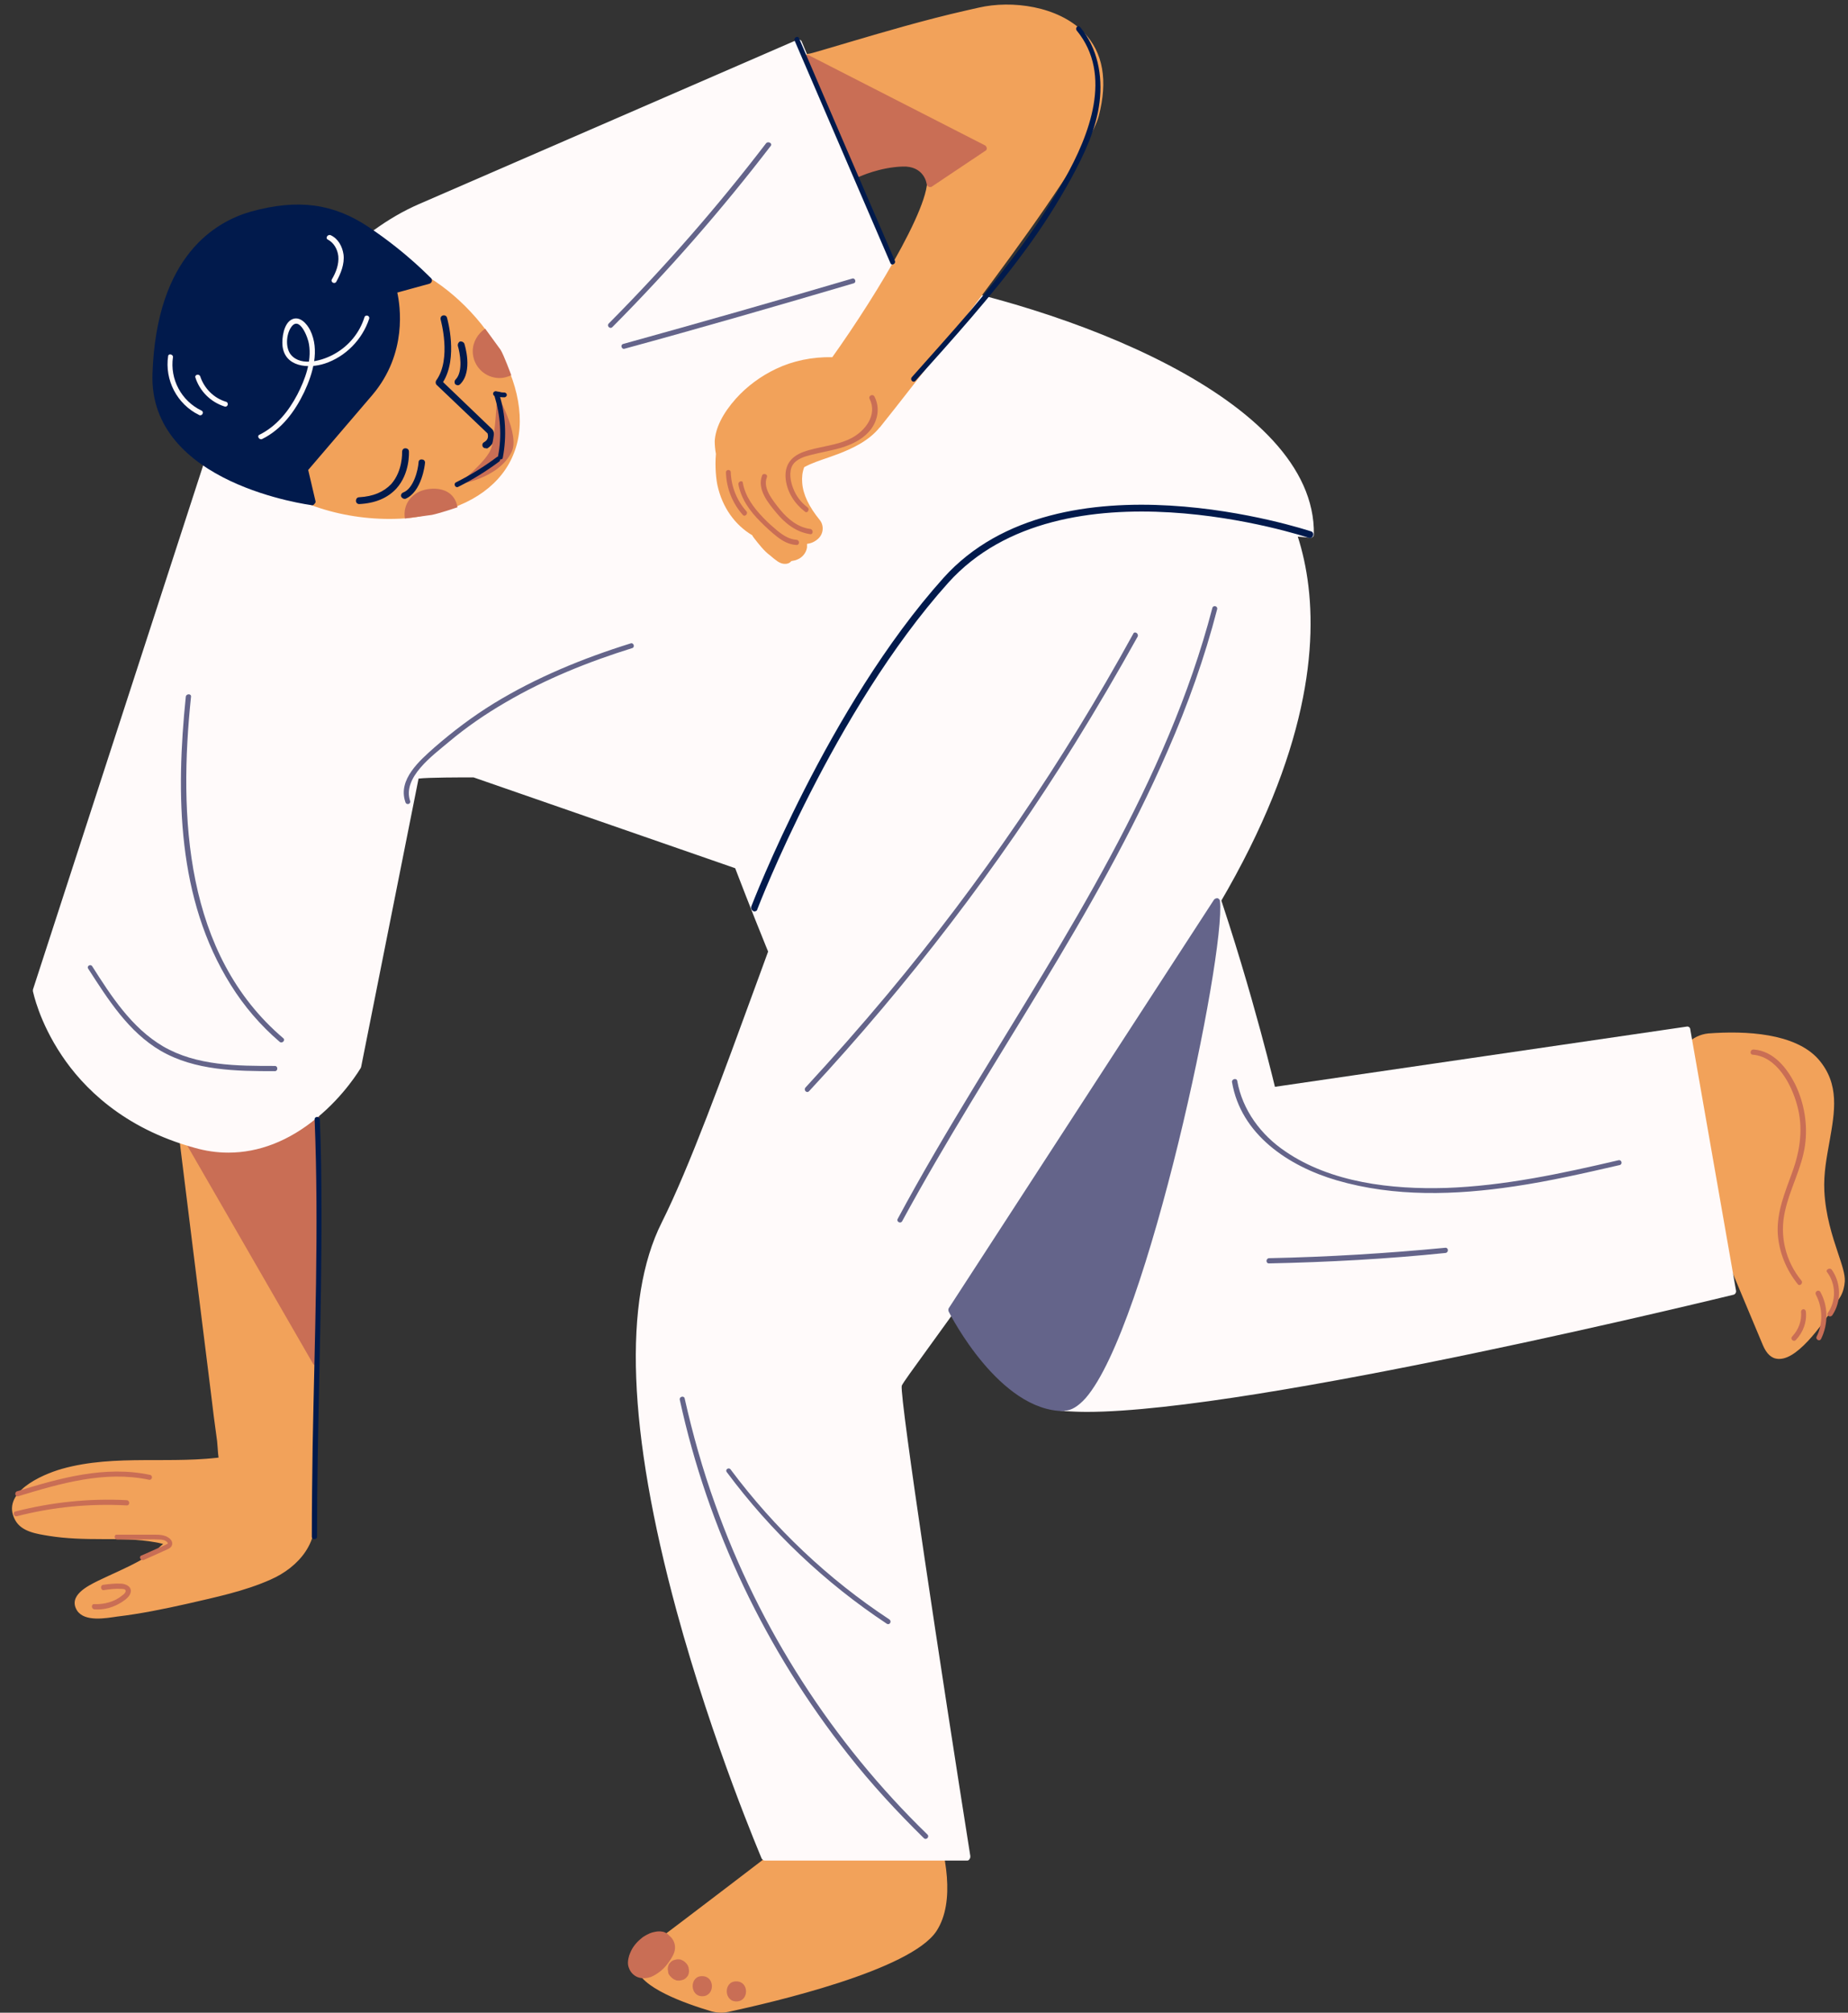 <?xml version="1.0" encoding="UTF-8" standalone="no"?><svg xmlns="http://www.w3.org/2000/svg" xmlns:xlink="http://www.w3.org/1999/xlink" fill="#000000" height="501.5" preserveAspectRatio="xMidYMid meet" version="1" viewBox="-3.0 -1.5 460.5 501.5" width="460.5" zoomAndPan="magnify"><rect x="-3.0" y="-1.5" width="460.5" height="501.5" fill="#333333" stroke="none"/><g><g fill="#f2a25a" id="change1_5"><path d="M219.4,447.4c4-1.4,8.3,0.8,9.6,4.7c2.6,7.7,5.4,19.8,0.7,27c-6.4,9.8-42.7,18-51.4,19.8 c-1.2,0.3-2.5,0.2-3.7-0.1c-6.1-1.8-24.4-7.9-16.2-14.1c8.7-6.5,33.1-25.2,38.3-29.2c0.7-0.5,1.4-0.9,2.2-1.2L219.4,447.4z" fill="inherit"/><path d="M176.8,500c-0.8,0-1.6-0.1-2.4-0.3c-6.7-2-18-6-18.8-11c-0.3-1.6,0.5-3.2,2.3-4.6 c9.1-6.8,35.4-26.9,38.3-29.2c0.7-0.6,1.5-1,2.4-1.3l20.5-7l0,0c2.1-0.7,4.4-0.6,6.5,0.4c2,1,3.5,2.7,4.2,4.8 c2.9,8.6,5.3,20.5,0.6,27.8c-6.4,9.9-41.3,17.9-51.9,20.2C178,499.9,177.4,500,176.8,500z M219.7,448.2l-20.5,7 c-0.7,0.2-1.3,0.6-1.9,1c-3,2.3-29.2,22.4-38.4,29.2c-1.3,1-1.9,1.9-1.7,2.9c0.6,3.5,9.5,7.3,17.7,9.7c1.1,0.3,2.2,0.4,3.3,0.1 c7.4-1.6,44.6-9.8,50.8-19.5c4.6-7.1,1.5-19.5-0.8-26.3c-0.6-1.7-1.8-3.1-3.4-3.9C223.2,447.7,221.4,447.6,219.7,448.2 L219.7,448.2z" fill="inherit"/></g><g fill="#f2a25a" id="change1_1"><path d="M416.1,264.6c-0.3-4,2.7-7.5,6.7-7.8c8.1-0.6,20.9-0.4,26.7,6.1c8,9,0.7,19.9,1.3,32.2 c0.5,10.6,5.2,18.5,5.1,22.5c-0.1,1.2-0.4,2.3-1,3.4c-3.2,5.3-13.8,21.8-17.8,12.3c-4.1-10.1-16.2-38.6-18.7-44.5 c-0.3-0.7-0.5-1.5-0.5-2.3L416.1,264.6z" fill="inherit"/><path d="M440.4,337.1c-0.1,0-0.2,0-0.3,0c-1.7-0.1-2.9-1.3-3.8-3.4c-4-9.6-15.3-36.5-18.7-44.5 c-0.3-0.8-0.5-1.7-0.6-2.5l-1.7-22c-0.2-2.2,0.5-4.2,1.9-5.9c1.4-1.6,3.4-2.6,5.5-2.8c9.3-0.7,21.6-0.1,27.4,6.4 c5.4,6.2,4.1,13.1,2.8,20.5c-0.7,3.9-1.5,8-1.3,12.3c0.3,6.1,2,11.3,3.4,15.5c1,3,1.8,5.3,1.7,7.1c-0.1,1.3-0.4,2.6-1.1,3.8 C452,327.4,445.4,337.1,440.4,337.1z M428.6,257.5c-2,0-4,0.1-5.8,0.2c-1.7,0.1-3.2,0.9-4.4,2.2c-1.1,1.3-1.7,3-1.5,4.7l0,0 l1.7,22c0.1,0.7,0.2,1.4,0.5,2c3.4,8,14.7,34.9,18.7,44.5c0.6,1.5,1.4,2.3,2.4,2.4c3.6,0.3,9.5-7.5,13.9-14.8 c0.5-0.9,0.9-1.9,0.9-3c0.1-1.5-0.7-3.7-1.6-6.5c-1.4-4.3-3.2-9.5-3.4-15.9c-0.2-4.4,0.6-8.6,1.3-12.6c1.4-7.3,2.5-13.5-2.4-19.1 C444.6,258.8,436.3,257.5,428.6,257.5z" fill="inherit"/></g><g><g id="change1_2"><path d="M72.6,374.9c1.1-32-0.6-145.1,6.4-148.2l-43.5-13.9l18.8,151c-14.1,2.3-35.5-1.4-47.7,5.8 c-2,1.2-4.2,3.1-3.9,5.5c0.3,2.5,3.2,2.9,5.6,3.4c10,2.1,20.5-0.2,30.4,2.4c0.6,0.2,1.3,0.4,1.7,0.9c0.7,1-0.2,2.3-1,3.1 c-5.6,5.4-13.5,7.4-20.2,11.4c-0.8,0.5-1.3,1.3-0.7,2.1c1.9,2.5,27-2.8,39.7-6.7c3.5-1.1,7-2.3,9.9-4.5c1.7-1.3,3.2-3,4.1-4.9 c0,0,1-3.1,1.1-4.3C73.1,376.9,72.9,375.9,72.6,374.9z" fill="#f2a25a"/></g><g id="change1_3"><path d="M75.1,374.9c0.7-20.8,0.5-41.7,0.7-62.5c0.2-22.9,0.2-45.9,2.1-68.8c0.3-4,0.6-7.3,1.4-11 c0.2-1.2,0.5-2.3,0.9-3.4c0.2-0.7-0.2,0.4,0-0.1c0.1-0.2,0.2-0.3,0.3-0.5c0.1-0.1-0.2,0.2-0.2,0.2c2.1-1,1.3-4-0.6-4.6 c-12.7-4-25.4-8.1-38.1-12.1c-1.8-0.6-3.6-1.1-5.4-1.7c-1.4-0.4-3.4,0.8-3.2,2.4c0.6,5,1.2,10,1.9,15c1.5,12,3,24,4.5,36 c1.8,14.5,3.6,29.1,5.4,43.6c1.6,12.6,3.1,25.1,4.7,37.7c0.5,4.2,1,8.3,1.6,12.5c0.2,1.9,0.2,4.1,0.7,5.9c0,0.1,0,0.2,0,0.3 c0.6-0.8,1.2-1.6,1.8-2.4c-13.6,2.1-27.7-0.7-41.2,3.1c-4.9,1.4-15.4,5.9-11.6,12.8c1.6,2.9,5.4,3.4,8.4,3.9 c4.4,0.7,8.8,0.8,13.2,0.8c4.4,0,9,0,13.4,0.8c0.2,0,2.8,0.6,2.8,0.7c-0.2-0.2-0.4-0.5-0.6-0.7c-0.2,0.2-0.4,0.5-0.7,0.7 c-0.3,0.3-0.7,0.6-1,0.9c-1.4,1.2-3.1,2.2-4.7,3.1c-3.3,1.8-6.9,3.3-10.2,4.9c-2.6,1.3-7.5,3.7-5.2,7.4c1.9,2.9,7.2,1.9,10,1.5 c5.9-0.7,11.7-1.9,17.5-3.2c6.9-1.6,14.2-3.1,20.7-6c7.1-3.1,12.7-9.7,10.6-17.8c-0.8-3.1-5.7-1.8-4.8,1.3 c1.8,6.7-4.5,10.9-10.1,12.8c-5.1,1.8-10.5,3.1-15.8,4.4c-5.3,1.2-10.7,2.4-16.1,3.2c-1.9,0.3-3.9,0.5-5.8,0.6 c-0.7,0-1.4,0-2.1,0c-0.6,0,0.1-0.1-0.3,0c-0.5,0.1-0.1-0.1,0,0.1c0.4,0.8-0.3,1.9,0.6,1.8c0.3,0,0.6-0.4,0.9-0.5 c0.8-0.4,1.6-0.8,2.4-1.2c1.6-0.8,3.2-1.5,4.9-2.3c3-1.4,6-2.8,8.8-4.7c2.4-1.7,6.1-4.2,5.5-7.6c-0.6-3.7-5.3-4-8.3-4.4 c-7.9-1.1-16,0-23.8-1.2c-1.4-0.2-2.9-0.5-4.3-0.9c-1.3-0.4-1.9-0.8-0.9-2.1c1.7-2.1,5-3.2,7.5-3.9c13.5-4,28-1.1,41.7-3.2 c1-0.1,2-1.4,1.8-2.4c-0.6-5-1.2-10-1.9-15c-1.5-12-3-24-4.5-36c-1.8-14.5-3.6-29.1-5.4-43.6c-1.6-12.6-3.1-25.1-4.7-37.7 c-0.5-4.2-1-8.3-1.6-12.5c-0.2-1.9-0.2-4.1-0.7-5.9c0-0.1,0-0.2,0-0.3c-1.1,0.8-2.1,1.6-3.2,2.4c12.7,4,25.4,8.1,38.1,12.1 c1.8,0.6,3.6,1.1,5.4,1.7c-0.2-1.5-0.4-3.1-0.6-4.6c-1.7,0.8-2.4,3.2-2.9,4.9c-0.8,3.1-1.1,6.2-1.5,9.4 c-1.1,9.7-1.4,19.6-1.8,29.4c-0.8,25.2-0.9,50.4-1.1,75.6c-0.1,10.3-0.1,20.7-0.4,31.1C70,378.1,75,378.1,75.1,374.9z" fill="#f2a25a"/></g></g><g fill="#c96e55" id="change2_2"><path d="M39.4,275c0.6,0.9,36.4,62.9,36.4,62.9v-74.7L39.4,275z" fill="inherit"/><path d="M75.7,338.7c-0.3,0-0.6-0.2-0.7-0.4c-12.3-21.3-35.7-62-36.3-62.9c-0.1-0.2-0.2-0.5-0.1-0.7 c0.1-0.2,0.3-0.4,0.5-0.5l36.4-11.8c0.3-0.1,0.5,0,0.7,0.1c0.2,0.2,0.3,0.4,0.3,0.7v74.7c0,0.4-0.3,0.7-0.6,0.8 C75.8,338.7,75.8,338.7,75.7,338.7z M40.6,275.4c4,6.8,27.8,48.1,34.3,59.3v-70.4L40.6,275.4z" fill="inherit"/></g><g><g fill="#fffafa" id="change3_6"><path d="M5.9,245.4l44.1-135.8c0,0,20.7-46,51.5-59.4s94.4-41,94.4-41l24.3,59.1c34.2,5.6,103.8,27.5,103.2,63.3 c0,0-101.5-12.6-130.6,40.9c-14.7,27-8,37.4-7.3,43.3l-70.4-24.4c0,0-12.4-0.1-14.5,0.4l-14.5,72.4c0,0-15.3,26.3-40.5,19.5 C11.5,274.4,5.9,245.4,5.9,245.4z" fill="inherit"/><path d="M53.9,285.7c-2.8,0-5.6-0.4-8.4-1.2c-17.9-4.9-27.9-15.2-33.1-23c-5.7-8.5-7.1-15.7-7.2-16 c0-0.1,0-0.3,0-0.4l44.1-135.8c0.2-0.5,21.2-46.5,52-59.9l94.4-41c0.2-0.1,0.4-0.1,0.6,0c0.2,0.1,0.4,0.2,0.5,0.5l24.2,58.7 c40.5,6.8,104,30,103.4,64.1c0,0.2-0.1,0.5-0.3,0.6c-0.2,0.2-0.4,0.2-0.7,0.2c-1-0.1-101.3-11.9-129.8,40.5 c-12.2,22.4-9.5,33.1-7.9,39.5c0.3,1.3,0.6,2.3,0.7,3.3c0,0.3-0.1,0.6-0.3,0.7c-0.2,0.2-0.5,0.2-0.8,0.1l-70.3-24.4 c-3.2,0-11.2,0-13.7,0.3l-14.3,71.8c0,0.1-0.1,0.2-0.1,0.3c-0.2,0.3-4,6.8-11,12.5C69,282.8,61.5,285.7,53.9,285.7z M6.8,245.5 c0.6,2.6,7.4,28.8,39.1,37.4c23.4,6.4,38.3-17.1,39.4-19l14.4-72.3c0.1-0.3,0.3-0.6,0.6-0.6c2.2-0.6,13.5-0.4,14.8-0.4 c0.1,0,0.2,0,0.3,0l69.1,24c-0.1-0.5-0.3-1.1-0.4-1.8c-1.7-6.6-4.4-17.7,8-40.7c27.6-50.7,120.2-42.5,130.5-41.5 c-0.6-32.6-62.9-55-102.5-61.5c-0.3,0-0.5-0.2-0.6-0.5l-24-58.3L101.9,51c-30.2,13.1-50.9,58.5-51.1,59L6.8,245.5z" fill="inherit"/></g></g><g fill="#f2a25a" id="change1_6"><path d="M68.3,120.4c2,1.2,4.2,2.3,6.4,3.2c18.1,6.9,43.5,3.8,49.7-12.4s-9.4-39.2-27.4-46c0,0-31.8-29.8-52.1,0.6 C24.6,96.2,48.6,114.7,68.3,120.4L68.3,120.4z" fill="inherit"/><path d="M94,127.8c-6.7,0-13.5-1.2-19.6-3.5c-2.2-0.9-4.4-1.9-6.5-3.2c-11.5-3.3-25.4-11.4-30-24.2 c-3.5-9.6-1.4-20.3,6.2-31.7c5.5-8.3,12.5-13,20.5-13.9c16.1-1.8,31.1,11.5,32.7,13c8.8,3.4,17.4,10.8,23.1,19.8 c5.9,9.6,7.7,19.5,4.7,27.2c-2.9,7.7-10.4,13.2-21,15.3C101,127.5,97.6,127.8,94,127.8z M67.8,52.9c-0.9,0-1.9,0.1-2.8,0.2 c-7.6,0.9-14.1,5.3-19.3,13.2c-7.3,11-9.4,21.1-6.1,30.2c4.4,12.2,17.9,20,29,23.2c0.1,0,0.1,0,0.2,0.1c2,1.2,4.1,2.3,6.3,3.1 c8.9,3.4,19.7,4.3,28.8,2.4c10-2.1,17-7.1,19.8-14.3c2.8-7.3,1.1-16.6-4.6-25.7c-5.4-8.8-13.8-16-22.4-19.2 c-0.1,0-0.2-0.1-0.3-0.2C96.3,65.6,82.6,52.9,67.8,52.9z" fill="inherit"/></g><g fill="#fffafa" id="change3_4"><path d="M310.4,115.6c0,0,34.2,32.3-10,107.6s-78.4,117.5-79.4,120.5c-1,3,17.1,117.6,17.1,117.6h-50.4 c0,0-48.1-111.5-24.9-157.8s59.3-184.9,94.5-187.9C292.3,112.6,310.4,115.6,310.4,115.6z" fill="inherit"/><path d="M238,462.1h-50.4c-0.3,0-0.6-0.2-0.8-0.5c-0.1-0.3-12.1-28.3-21.2-61.7c-12.2-44.9-13.4-77.5-3.7-96.8 c6.9-13.8,15.1-36.3,23.8-60.1c21.6-59.1,46.1-126.1,71.3-128.3c34.9-3,53.3,0,53.5,0c0.2,0,0.3,0.1,0.4,0.2 c0.3,0.3,34.1,33.6-9.9,108.6c-33.1,56.4-60.9,94.6-72.7,110.9c-3.7,5.1-6.4,8.8-6.6,9.4c-0.5,3.1,9.9,71.8,17.1,117.2 c0,0.2,0,0.5-0.2,0.7C238.5,462,238.2,462.1,238,462.1z M188.1,460.4H237c-3.3-21.2-17.9-114-16.9-117c0.3-0.8,2-3.2,6.8-9.9 c11.8-16.3,39.6-54.5,72.6-110.8c41.7-71,12.9-103.7,10.4-106.4c-2.4-0.3-20.4-2.7-52.8,0c-24.1,2.1-49.5,71.4-69.9,127.2 c-8.7,23.9-17,46.4-23.9,60.3C141.5,347.6,184.7,452.2,188.1,460.4z" fill="inherit"/></g><g fill="#fffafa" id="change3_1"><path d="M172.4,191.1c0,0,53.7,155,89.9,158.1c36.2,3.1,166.4-28.9,166.4-28.9l-11.4-65.1L314,270.3 c0,0-38.2-166-89.9-138.1S172.4,191.1,172.4,191.1z" fill="inherit"/><path d="M267.8,350.3c-2,0-3.9-0.1-5.6-0.2c-15.3-1.3-35.3-28.5-59.2-80.7c-17.8-38.7-31.3-77.6-31.4-78 c0-0.1,0-0.2,0-0.3c0-1.3,0.6-31.8,52.1-59.7c7.4-4,15-4.3,22.6-0.9c16.9,7.6,33.6,33.5,49.6,76.8c10.8,29.3,17.6,57.1,18.8,62 l102.6-15c0.4-0.1,0.9,0.2,0.9,0.7l11.4,65.1c0.1,0.4-0.2,0.9-0.6,1C427.7,321.4,309.9,350.3,267.8,350.3z M173.2,191 c1.9,5.5,54.4,154.5,89.2,157.4c34.2,2.9,154.6-26.1,165.4-28.7l-11.1-63.5l-102.6,15c-0.4,0.1-0.8-0.2-0.9-0.6 c-0.3-1.2-28.2-120.6-67.6-138.4c-7.1-3.2-14.2-2.9-21.1,0.9C175.6,159.3,173.3,188.8,173.2,191z" fill="inherit"/></g><g fill="#f2a25a" id="change1_4"><path d="M270,27.5c6.6-24.3-17-28.7-28.9-26L238,2.3c-17.7,4.1-38.6,11.1-39.7,10.8l12.6,28.8c0,0,10.9-7.4,17-0.9 c6.1,6.5-23.2,47.6-23.2,47.6l0,0c-4.8-0.1-9.6,0.7-14.1,2.8c-3.7,1.7-7,4.2-9.7,7.2c-2.5,2.7-4.8,6.3-5.1,10.1 c-0.1,1.1,0,2.1,0.3,3.1c-0.2,3.1,0.1,6.4,0.4,7.7c1.1,5,4,9.4,8.5,11.9c0.1,0.2,0.2,0.3,0.3,0.5c1.2,1.5,2.5,3.3,4.1,4.5 c0.5,0.5,1.1,1,1.7,1.4c1,0.6,1.9,0.5,2.7,0c0.5,0,1-0.1,1.4-0.3c1-0.4,1.7-1.3,1.9-2.3c0.1-0.6,0-1.1-0.3-1.6 c1.1,0.1,2.2-0.1,3.2-1c1-0.9,1.2-2.4,0.4-3.5c-2.2-2.8-4.3-6.1-4.5-9.8c-0.1-1.5,0.1-3.1,0.7-4.5c2.8-1.5,6-2.4,8.9-3.5 c3.7-1.4,7.4-3.2,9.9-6.3l0,0c0,0,0-0.1,0.1-0.1c0,0,0.1-0.1,0.1-0.1C218.8,100.8,266.3,41.2,270,27.5z" fill="inherit"/><path d="M192.6,139c-0.6,0-1.2-0.2-1.8-0.6c-0.6-0.4-1.2-0.9-1.9-1.5c-1.5-1.1-2.8-2.8-3.9-4.2l-0.3-0.4 c-0.1-0.1-0.1-0.2-0.2-0.3l0-0.1c-4.4-2.6-7.5-7-8.7-12.4c-0.3-1.3-0.7-4.6-0.4-7.9c-0.2-1.1-0.3-2.2-0.3-3.2 c0.2-3.3,2-6.9,5.3-10.6c2.8-3.1,6.2-5.6,10-7.4c4.2-2,9-3,14-2.9c11.2-15.7,27.1-41.9,23-46.2c-5.6-5.9-15.8,0.9-16,1 c-0.2,0.1-0.5,0.2-0.7,0.1c-0.2-0.1-0.4-0.2-0.5-0.5l-12.6-28.8c-0.1-0.3-0.1-0.6,0.1-0.9c0.2-0.2,0.5-0.3,0.8-0.3 c0.5,0,5-1.4,9.8-2.8c8.1-2.4,19.3-5.7,29.5-8l3.1-0.7c8.2-1.9,19.8-0.4,26.2,6.2c4.8,5,6,12,3.7,20.8l0,0 c-3.7,13.6-49.2,70.9-54.4,77.4c0,0.1-0.1,0.1-0.2,0.2l0,0c-2.8,3.5-7.2,5.4-10.3,6.6c-0.8,0.3-1.7,0.6-2.5,0.9 c-2,0.7-4.2,1.4-6,2.4c-0.5,1.3-0.6,2.6-0.5,3.9c0.2,2.9,1.7,6,4.4,9.3c1.1,1.4,0.9,3.5-0.5,4.7c-0.8,0.7-1.7,1.1-2.7,1.2 c0,0.3,0,0.6,0,0.9c-0.2,1.3-1.1,2.5-2.4,3c-0.4,0.2-0.9,0.3-1.5,0.4C193.7,138.9,193.1,139,192.6,139z M204,89.4 c-4.7,0-9.1,0.9-13,2.8c-3.6,1.7-6.8,4-9.4,7c-3.1,3.4-4.7,6.6-4.9,9.6c-0.1,0.9,0,1.9,0.3,2.9c0,0.1,0,0.2,0,0.2 c-0.2,3,0.1,6.2,0.4,7.5c1.1,5,4,9,8.1,11.4c0.1,0.1,0.2,0.1,0.3,0.2l0.6,0.8c1.1,1.4,2.3,2.9,3.7,4c0.6,0.6,1.1,1,1.7,1.3 c0.7,0.5,1.4,0.3,1.8,0c0.1-0.1,0.2-0.1,0.4-0.1c0.5,0,0.9-0.1,1.2-0.3c0.8-0.3,1.3-0.9,1.4-1.7c0.1-0.4,0-0.7-0.2-1.1 c-0.1-0.3-0.1-0.6,0-0.9c0.2-0.3,0.5-0.4,0.8-0.4c1,0.1,1.8-0.1,2.6-0.8c0.7-0.6,0.8-1.7,0.3-2.4c-2.9-3.6-4.5-7-4.7-10.2 c-0.1-1.6,0.1-3.3,0.8-4.9c0.1-0.2,0.2-0.3,0.4-0.4c2.1-1.2,4.4-1.9,6.6-2.7c0.8-0.3,1.7-0.6,2.5-0.9c2.9-1.1,7-2.9,9.6-6.1 c0,0,0,0,0.1-0.1c0,0,0,0,0-0.1c2.1-2.6,50.5-63.3,54.2-76.9l0,0c2.2-8.2,1.1-14.7-3.3-19.2c-5.9-6.1-17.1-7.5-24.6-5.7l-3.1,0.7 c-10.2,2.4-21.3,5.6-29.4,8c-5.4,1.6-8,2.3-9.3,2.6l11.8,26.9c2.8-1.6,11.7-6.1,17.3-0.3c6.4,6.7-19.7,43.9-23.1,48.5c0,0,0,0,0,0 c-0.1,0.3-0.4,0.4-0.8,0.5C204.5,89.4,204.2,89.4,204,89.4z M270,27.5L270,27.5L270,27.5z" fill="inherit"/></g><g fill="#011a4c" id="change4_12"><path d="M95,70.9c0,0,4.1,13.8-5.8,25.5s-16.3,19-16.3,19l1.8,8.1c0,0-40-4.8-39-32s14.1-36.8,24-39.5 c10-2.7,18.9-2.7,28.7,3.8s15.3,12.6,15.3,12.6L95,70.9z" fill="inherit"/><path d="M74.8,124.4C74.8,124.4,74.7,124.4,74.8,124.4c-0.5-0.1-40.8-5.2-39.8-32.8C36,62.1,50.8,53.7,59.6,51.2 c11.7-3.2,20.5-2,29.3,3.9c9.7,6.5,15.4,12.7,15.5,12.7c0.2,0.2,0.3,0.5,0.2,0.8c-0.1,0.3-0.3,0.5-0.6,0.6l-8,2.2 c0.7,3.2,2.6,15.1-6.2,25.5l-16,18.7l1.8,7.7c0.1,0.3,0,0.5-0.2,0.7C75.2,124.3,75,124.4,74.8,124.4z M71.2,51.2 c-3.4,0-7.1,0.6-11.2,1.7c-8.3,2.3-22.4,10.4-23.4,38.7c-0.8,23.5,30.5,29.9,37.1,30.9l-1.6-6.9c-0.1-0.3,0-0.5,0.2-0.7l16.3-19 c9.6-11.2,5.7-24.6,5.7-24.7c-0.1-0.2,0-0.4,0.1-0.6c0.1-0.2,0.3-0.3,0.5-0.4l7.4-2.1c-2-2-7-6.6-14.2-11.5 C82.6,52.9,77.3,51.2,71.2,51.2z" fill="inherit"/></g><g id="change4_2"><path d="M118,110.2c-0.3,0-0.6-0.2-0.7-0.4c-0.2-0.4-0.1-0.9,0.3-1.1c1.3-0.7,1-1.8,0.9-2.2l-12.7-12.1 c-0.3-0.3-0.3-0.8-0.1-1.1c3.9-5.4,1.1-15.1,1.1-15.2c-0.1-0.4,0.1-0.9,0.6-1c0.4-0.1,0.9,0.1,1,0.6c0.1,0.4,2.8,9.9-1,16 l12.3,11.8c0.1,0.1,0.1,0.2,0.2,0.3c0.4,1,0.7,3.2-1.6,4.5C118.3,110.1,118.1,110.2,118,110.2z" fill="#011a4c"/></g><g id="change4_3"><path d="M86.5,124.1c-0.4,0-0.8-0.3-0.8-0.8c0-0.5,0.3-0.9,0.8-0.9c3.5-0.2,6.1-1.3,8-3.3c2.9-3.3,2.7-7.9,2.7-8 c0-0.5,0.3-0.9,0.8-0.9c0.5,0,0.9,0.3,0.9,0.8c0,0.2,0.3,5.4-3.1,9.2C93.6,122.6,90.5,123.9,86.5,124.1 C86.5,124.1,86.5,124.1,86.5,124.1z" fill="#011a4c"/></g><g id="change4_4"><path d="M111.1,94.5c-0.2,0-0.4-0.1-0.6-0.2c-0.3-0.3-0.3-0.9,0-1.2c2-2,1.1-6.7,0.6-8.4c-0.1-0.4,0.1-0.9,0.5-1.1 c0.4-0.1,0.9,0.1,1.1,0.5c0.1,0.3,2.2,6.9-1,10.1C111.5,94.4,111.3,94.5,111.1,94.5z" fill="#011a4c"/></g><g id="change4_5"><path d="M97.8,122.8c-0.3,0-0.6-0.2-0.8-0.5c-0.2-0.4,0-0.9,0.5-1.1c2.6-1,3.7-5.7,3.8-7.5c0-0.5,0.4-0.8,0.9-0.7 c0.5,0,0.8,0.5,0.7,0.9c0,0.3-0.8,7.2-4.9,8.9C98,122.8,97.9,122.8,97.8,122.8z" fill="#011a4c"/></g><g id="change2_16"><path d="M111.1,119.2c0,0,7.3-5.8,8.3-9c1-3,1.5-13.4,1.5-13.4s5.7,10,3.6,14.3C121.2,117.9,111.1,119.2,111.1,119.2z" fill="#c96e55"/></g><g id="change4_1"><path d="M120.2,97.1c1.5,4.9,1.9,10.1,0.9,15.1c-0.1,0.8,1.1,1.1,1.2,0.3c1-5.3,0.7-10.7-0.9-15.8 C121.1,96,119.9,96.3,120.2,97.1L120.2,97.1z" fill="#011a4c"/></g><g id="change4_10"><path d="M111.2,119.8c3.6-1.8,7-3.9,10.2-6.3c0.6-0.5,0-1.6-0.6-1.1c-3.2,2.4-6.6,4.5-10.2,6.3 C109.9,119.1,110.5,120.2,111.2,119.8L111.2,119.8z" fill="#011a4c"/></g><g id="change4_9"><path d="M120.3,97.2c0.8,0.2,1.6,0.3,2.4,0.3c0.3,0,0.6-0.3,0.6-0.6c0-0.3-0.3-0.6-0.6-0.6c-0.4,0-0.7,0-1.1-0.1 c0.1,0,0.1,0,0.2,0c-0.4-0.1-0.8-0.1-1.1-0.2c-0.3-0.1-0.7,0.1-0.8,0.4C119.8,96.8,120,97.1,120.3,97.2L120.3,97.2z" fill="#011a4c"/></g><g id="change2_17"><path d="M124.4,92c-0.9,0.4-1.9,0.7-2.9,0.7c-3.7,0-6.7-3-6.7-6.7c0-2.3,1.3-4.4,3.1-5.6c0,0,3.3,4.5,3.8,5.2 C122.5,86.8,124.4,92,124.4,92z" fill="#c96e55"/></g><g id="change2_18"><path d="M111,124.9c-0.6-3.7-3.8-5.1-7.5-4.5c-3.7,0.6-6.2,3.6-5.6,7.3c0,0,5.4-0.7,6.7-0.9 C106.6,126.4,111,124.9,111,124.9z" fill="#c96e55"/></g><g fill="#c96e55" id="change2_14"><path d="M198.3,13.1l43.8,22.4l-13.3,8.8c0,0-0.7-5.2-6.8-5.1c-6.1,0.2-11,2.6-11,2.6L198.3,13.1z" fill="inherit"/><path d="M228.7,45.1c-0.1,0-0.2,0-0.3-0.1c-0.3-0.1-0.4-0.4-0.5-0.7c0-0.2-0.7-4.5-6-4.3c-5.8,0.2-10.6,2.5-10.7,2.5 c-0.2,0.1-0.4,0.1-0.7,0c-0.2-0.1-0.4-0.2-0.5-0.4l-12.6-28.8c-0.1-0.3-0.1-0.7,0.2-0.9c0.3-0.2,0.6-0.3,1-0.1l43.8,22.4 c0.3,0.1,0.4,0.4,0.5,0.7c0,0.3-0.1,0.6-0.4,0.7L229.2,45C229.1,45.1,228.9,45.1,228.7,45.1z M222.2,38.4c4.6,0,6.4,2.9,7,4.6 l11.2-7.4L200,14.9l11.4,25.8c1.7-0.7,5.7-2.2,10.6-2.3C222,38.4,222.1,38.4,222.2,38.4z" fill="inherit"/></g><g id="change2_7"><path d="M22.9,394.7c1.4-0.2,2.9-0.4,4.3-0.3c0.3,0,1,0,1.1,0.4c0.1,0.5-0.5,1-0.8,1.2c-1.9,1.6-4.5,2.3-7,2.2 c-0.8-0.1-0.8,1.2,0,1.3c2.4,0.2,4.9-0.5,7-1.9c0.9-0.6,2.1-1.5,2.1-2.7c0-1.2-1.3-1.7-2.3-1.8c-1.6-0.1-3.2,0.1-4.7,0.3 c-0.3,0.1-0.5,0.5-0.4,0.8C22.3,394.6,22.6,394.8,22.9,394.7L22.9,394.7z" fill="#c96e55"/></g><g id="change2_10"><path d="M26.2,382.1c1.8,0,3.5,0,5.3,0c1.7,0,3.4-0.1,5.1,0c0.7,0,1.5,0.1,2,0.6c0.1,0.1,0.3,0.3,0.2,0.4 c0,0.1-0.4,0.2-0.5,0.3c-0.4,0.2-0.7,0.3-1.1,0.5c-1.7,0.7-3.3,1.5-5,2.2c-0.7,0.3-0.1,1.4,0.6,1.1c2-0.9,4.1-1.8,6-2.7 c0.7-0.3,1.2-0.8,1.1-1.6c-0.1-0.8-0.9-1.3-1.5-1.6c-0.8-0.3-1.6-0.4-2.4-0.4c-1.1,0-2.2,0-3.3,0c-2.2,0-4.4,0-6.6,0 C25.4,380.8,25.4,382.1,26.2,382.1L26.2,382.1z" fill="#c96e55"/></g><g id="change2_11"><path d="M1.2,376.3c8.9-2.3,18.2-3.2,27.4-2.7c0.8,0,0.8-1.2,0-1.3c-9.3-0.5-18.7,0.5-27.7,2.8 C0.1,375.2,0.4,376.5,1.2,376.3L1.2,376.3z" fill="#c96e55"/></g><g id="change2_6"><path d="M1.6,371.3c10.5-3.2,21.5-6.4,32.5-4.1c0.8,0.2,1.1-1,0.3-1.2c-11.2-2.4-22.5,0.8-33.2,4.1 C0.5,370.4,0.8,371.6,1.6,371.3L1.6,371.3z" fill="#c96e55"/></g><g id="change2_9"><path d="M213.7,97.9c2,4-1.1,8-4.6,9.8c-3.7,1.9-8,2-11.9,3.4c-3.2,1.2-4.8,3.4-4.4,6.9c0.4,3.2,2.2,6,4.8,8 c0.6,0.5,1.3-0.6,0.6-1.1c-1.6-1.2-2.8-2.8-3.5-4.6c-0.7-1.7-1.2-4.2-0.2-5.9c1-1.6,3.1-2.2,4.8-2.6c2-0.5,4.1-0.9,6.1-1.4 c3.2-0.8,6.5-2.2,8.6-4.9c1.8-2.4,2.3-5.5,0.9-8.2C214.4,96.5,213.3,97.2,213.7,97.9L213.7,97.9z" fill="#c96e55"/></g><g id="change2_21"><path d="M186.9,117c-1.3,3.4,1.5,6.8,3.5,9.2c2.2,2.7,5,4.9,8.5,5.4c0.8,0.1,0.8-1.2,0-1.3c-3.1-0.4-5.6-2.5-7.5-4.8 c-0.9-1.1-1.9-2.4-2.6-3.6c-0.8-1.4-1.3-3-0.7-4.5C188.4,116.6,187.1,116.3,186.9,117L186.9,117z" fill="#c96e55"/></g><g id="change2_4"><path d="M181,119.2c0.7,3.7,2.9,6.7,5.5,9.3c1.3,1.3,2.7,2.6,4.1,3.7c1.4,1.1,3,2,4.9,2.1c0.8,0,0.8-1.2,0-1.3 c-1.8-0.1-3.3-1.1-4.6-2.1c-1.3-1.1-2.6-2.2-3.8-3.5c-2.3-2.4-4.4-5.2-5-8.6C182.1,118.1,180.9,118.4,181,119.2L181,119.2z" fill="#c96e55"/></g><g id="change2_8"><path d="M177.9,116.2c0.1,3.9,1.6,7.7,4.2,10.6c0.5,0.6,1.4-0.3,0.9-0.9c-2.4-2.7-3.8-6.2-3.9-9.7 C179.1,115.4,177.9,115.4,177.9,116.2L177.9,116.2z" fill="#c96e55"/></g><g id="change4_6"><path d="M185,225.6c-0.1,0-0.2,0-0.3-0.1c-0.4-0.2-0.6-0.6-0.5-1.1c0.2-0.5,19.1-49.8,47.9-81.9 c29.1-32.4,90.9-11.8,91.6-11.6c0.4,0.1,0.7,0.6,0.5,1.1c-0.2,0.4-0.6,0.7-1.1,0.5c-0.6-0.2-61.4-20.4-89.8,11.2 c-28.6,31.9-47.4,80.9-47.6,81.4C185.7,225.4,185.3,225.6,185,225.6z" fill="#011a4c"/></g><g fill="#64648a" id="change5_9"><path d="M300.3,223.2L234.2,325c0,0,12.3,24.5,28.1,24.3C278.1,349,301.9,237.5,300.3,223.2z" fill="inherit"/><path d="M262.1,350.1c-16,0-28.2-23.8-28.7-24.8c-0.1-0.3-0.1-0.6,0-0.8l66.1-101.8c0.2-0.3,0.6-0.4,0.9-0.4 c0.3,0.1,0.6,0.4,0.6,0.7c1.5,13.3-18,106.2-33.5,123.9c-1.8,2-3.6,3.1-5.2,3.1C262.3,350.1,262.2,350.1,262.1,350.1z M235.2,325 c1.7,3.2,13.2,23.6,27.2,23.4c1.2,0,2.5-0.9,4-2.6c14.6-16.6,32.7-100.2,33.2-120L235.2,325z" fill="inherit"/></g><g id="change5_11"><path d="M299.1,150c-11.4,43.6-36.5,81.6-59.6,119.7c-6.5,10.7-12.9,21.5-18.8,32.5c-0.4,0.7,0.7,1.3,1.1,0.6 c21.4-39.4,48.3-76,66.2-117.3c5-11.4,9.2-23.2,12.3-35.2C300.5,149.5,299.3,149.2,299.1,150L299.1,150z" fill="#64648a"/></g><g id="change5_10"><path d="M279.4,156.4c-17.5,31.9-38,62-61.3,89.9c-6.6,7.9-13.4,15.6-20.4,23.2c-0.5,0.6,0.3,1.5,0.9,0.9 c24.8-26.7,47.1-55.8,66.3-86.7c5.4-8.7,10.6-17.6,15.6-26.6C280.8,156.3,279.7,155.7,279.4,156.4L279.4,156.4z" fill="#64648a"/></g><g id="change5_3"><path d="M166.4,347.3c7,32.2,21.5,62.5,41.9,88.3c5.8,7.4,12.2,14.3,18.9,20.9c0.6,0.6,1.5-0.3,0.9-0.9 c-23.6-22.9-41.9-51.3-52.9-82.3c-3.1-8.6-5.6-17.5-7.6-26.4C167.4,346.2,166.2,346.5,166.4,347.3L166.4,347.3z" fill="#64648a"/></g><g id="change5_12"><path d="M178.1,365.3c11,14.8,24.5,27.6,39.9,37.8c0.7,0.4,1.3-0.6,0.6-1.1c-15.2-10-28.6-22.7-39.5-37.3 C178.7,364,177.6,364.6,178.1,365.3L178.1,365.3z" fill="#64648a"/></g><g id="change5_7"><path d="M99.2,198.1c-2-5.9,5.7-11.4,9.6-14.7c4.4-3.7,9.2-7,14.2-9.9c9.9-5.8,20.6-10.1,31.5-13.5 c0.8-0.2,0.4-1.4-0.3-1.2c-11.9,3.7-23.6,8.5-34.2,15c-5.2,3.2-10.1,6.9-14.7,10.9c-3.7,3.3-9.2,8-7.3,13.6 C98.2,199.2,99.4,198.9,99.2,198.1L99.2,198.1z" fill="#64648a"/></g><g id="change5_1"><path d="M43.3,172.1c-2.5,24.3-2.2,50.4,11.2,71.8c3.3,5.3,7.4,10.1,12.2,14.2c0.6,0.5,1.5-0.4,0.9-0.9 c-24.6-20.9-26.1-55.4-23-85.1C44.7,171.3,43.4,171.3,43.3,172.1L43.3,172.1z" fill="#64648a"/></g><g id="change5_2"><path d="M19,239.9c4.9,7.6,10,15.7,18,20.4c8.6,5,18.9,5.1,28.5,5.1c0.8,0,0.8-1.3,0-1.3c-9.4,0-19.5,0-27.9-4.9 c-7.8-4.6-12.9-12.5-17.6-19.9C19.6,238.6,18.5,239.2,19,239.9L19,239.9z" fill="#64648a"/></g><g id="change5_5"><path d="M209.4,67.9c-19,5.6-38,11-57.1,16.3c-0.8,0.2-0.4,1.4,0.3,1.2c19.1-5.2,38.1-10.7,57.1-16.3 C210.5,68.9,210.1,67.7,209.4,67.9L209.4,67.9z" fill="#64648a"/></g><g id="change5_6"><path d="M187.9,34.2C175.8,50,162.7,65,148.7,79.1c-0.6,0.6,0.3,1.5,0.9,0.9c14.1-14.2,27.3-29.3,39.5-45.2 C189.5,34.2,188.4,33.6,187.9,34.2L187.9,34.2z" fill="#64648a"/></g><g id="change5_4"><path d="M304,268.1c2.2,13.1,14.1,21,26.1,24.5c14.4,4.2,29.6,3.7,44.3,1.5c8.8-1.3,17.5-3.3,26.2-5.3 c0.8-0.2,0.5-1.4-0.3-1.2c-14.1,3.3-28.5,6.4-43,6.9c-13.5,0.4-28.6-1.3-40-9.1c-6.1-4.1-10.7-10.3-12-17.6 C305.1,267,303.9,267.4,304,268.1L304,268.1z" fill="#64648a"/></g><g id="change5_8"><path d="M313.2,313.3c14.7-0.3,29.4-1.1,44-2.6c0.8-0.1,0.8-1.3,0-1.3c-14.6,1.4-29.3,2.3-44,2.6 C312.4,312.1,312.4,313.3,313.2,313.3L313.2,313.3z" fill="#64648a"/></g><g id="change4_7"><path d="M75.4,277.4c1.1,27.2,0,54.4-0.5,81.6c-0.1,7.5-0.2,15-0.2,22.4c0,0.8,1.3,0.8,1.3,0 c0-27.3,1.2-54.5,1.1-81.8c0-7.4-0.1-14.8-0.4-22.2C76.7,276.6,75.4,276.6,75.4,277.4L75.4,277.4z" fill="#011a4c"/></g><g id="change4_8"><path d="M195,8.6c8,18.5,15.9,37,23.9,55.5c0.3,0.7,1.4,0.1,1.1-0.6C212,45,204,26.5,196.1,8 C195.8,7.3,194.7,7.9,195,8.6L195,8.6z" fill="#011a4c"/></g><g id="change4_11"><path d="M265.3,6.1c9.1,11.1,3.1,26.1-3,37c-6.5,11.7-14.6,22.3-23.2,32.5c-4.9,5.7-9.9,11.3-14.9,16.9 c-0.5,0.6,0.3,1.5,0.9,0.9c9.4-10.5,18.9-21,27.2-32.3c4.3-5.8,8.2-11.9,11.7-18.3c3.2-5.9,6.2-12.2,7-18.9 c0.8-6.6-0.5-13.4-4.8-18.6C265.7,4.6,264.8,5.4,265.3,6.1L265.3,6.1z" fill="#011a4c"/></g><g id="change3_3"><path d="M62.3,107.9c4.9-2.4,8.2-6.9,10.5-11.7c2.2-4.7,3.9-10.5,1.5-15.4c-0.8-1.6-2.6-3.7-4.6-2.7 c-2,1-2.5,4.6-2.3,6.6c0.6,5.3,6.5,5.7,10.5,4.4c5.2-1.7,9.4-6,11.1-11.2c0.2-0.8-1-1.1-1.2-0.3c-1.2,3.8-3.8,7-7.3,9 c-2.9,1.7-8.4,3.4-11,0.3c-1.4-1.7-1.2-5,0-6.8c2.1-3.2,4.3,2.6,4.5,4.2c0.7,4.3-1,8.8-2.9,12.5c-2.2,4.2-5.2,7.9-9.4,10 C60.9,107.1,61.6,108.2,62.3,107.9L62.3,107.9z" fill="#fffafa"/></g><g id="change3_5"><path d="M78.7,58.2c1.5,0.8,2.4,2.4,2.6,4.1c0.2,2.1-0.6,4.1-1.6,5.8c-0.4,0.7,0.7,1.3,1.1,0.6c1.1-2,2.1-4.4,1.8-6.8 c-0.3-2-1.3-3.9-3.2-4.8C78.6,56.8,78,57.9,78.7,58.2L78.7,58.2z" fill="#fffafa"/></g><g id="change3_2"><path d="M38.9,87.2c-0.9,6,2.2,12,7.7,14.7c0.7,0.4,1.4-0.7,0.6-1.1c-5-2.4-7.9-7.8-7.1-13.3 C40.2,86.8,39,86.5,38.9,87.2L38.9,87.2z" fill="#fffafa"/></g><g id="change3_7"><path d="M45.7,92.6c1.1,3.4,3.8,6.1,7.3,7.2c0.8,0.2,1.1-1,0.3-1.2c-3-0.9-5.4-3.3-6.4-6.3 C46.6,91.5,45.4,91.9,45.7,92.6L45.7,92.6z" fill="#fffafa"/></g><g id="change2_19"><path d="M160,485.5c0.4-0.3,0.8-0.5,1.3-0.7c-0.2,0.1-0.4,0.2-0.6,0.3c0.2-0.1,0.5-0.2,0.7-0.2 c-0.2,0-0.4,0.1-0.7,0.1c0.2,0,0.4,0,0.6,0c-0.2,0-0.4-0.1-0.7-0.1c0.2,0,0.4,0.1,0.6,0.2c-0.2-0.1-0.4-0.2-0.6-0.3 c0.1,0.1,0.3,0.1,0.4,0.2c-0.2-0.1-0.3-0.3-0.5-0.4c0.1,0.1,0.2,0.2,0.3,0.3c-0.1-0.2-0.3-0.3-0.4-0.5c0.1,0.1,0.1,0.2,0.2,0.3 c-0.1-0.2-0.2-0.4-0.3-0.6c0,0.1,0.1,0.2,0.1,0.3c0-0.2-0.1-0.4-0.1-0.7c0,0.1,0,0.2,0,0.3c0-0.2,0.1-0.4,0.1-0.7 c0,0.2-0.1,0.4-0.1,0.5c0.1-0.2,0.2-0.4,0.3-0.6c-0.3,0.6-0.7,1.2-1.1,1.8c0.1-0.2,0.3-0.3,0.4-0.5c-0.5,0.7-1.1,1.3-1.8,1.8 c0.2-0.1,0.3-0.3,0.5-0.4c-0.4,0.3-0.7,0.5-1.1,0.7c0.2-0.1,0.4-0.2,0.6-0.3c-0.3,0.1-0.5,0.2-0.8,0.2c0.2,0,0.4-0.1,0.7-0.1 c-0.2,0-0.4,0-0.6,0c0.2,0,0.4,0.1,0.7,0.1c-0.1,0-0.2-0.1-0.4-0.1c0.2,0.1,0.4,0.2,0.6,0.3c-0.1,0-0.2-0.1-0.3-0.2 c0.2,0.1,0.3,0.3,0.5,0.4c-0.1-0.1-0.1-0.1-0.2-0.2c0.1,0.2,0.3,0.3,0.4,0.5c-0.1-0.1-0.1-0.2-0.2-0.3c0.1,0.2,0.2,0.4,0.3,0.6 c0-0.1-0.1-0.3-0.1-0.4c0,0.2,0.1,0.4,0.1,0.7c0-0.2,0-0.3,0-0.5c0,0.2-0.1,0.4-0.1,0.7c0.1-0.4,0.2-0.8,0.3-1.2 c-0.1,0.2-0.2,0.4-0.3,0.6c0.2-0.5,0.5-0.9,0.8-1.4c-0.1,0.2-0.3,0.3-0.4,0.5c0.3-0.4,0.7-0.8,1.2-1.2c-0.2,0.1-0.3,0.3-0.5,0.4 c0.4-0.3,0.9-0.6,1.4-0.8c-0.2,0.1-0.4,0.2-0.6,0.3c0.4-0.2,0.8-0.3,1.3-0.4c-0.2,0-0.4,0.1-0.7,0.1c0.1,0,0.2,0,0.3,0 c-0.2,0-0.4-0.1-0.7-0.1c0.1,0,0.1,0,0.2,0c-0.2-0.1-0.4-0.2-0.6-0.3c0.1,0,0.1,0.1,0.2,0.1c-0.2-0.1-0.3-0.3-0.5-0.4 c0,0,0.1,0.1,0.1,0.1c-0.1-0.2-0.3-0.3-0.4-0.5c0,0.1,0.1,0.1,0.1,0.2c-0.1-0.2-0.2-0.4-0.3-0.6c0,0.1,0,0.1,0,0.2 c0-0.2-0.1-0.4-0.1-0.7c0,0.1,0,0.2,0,0.3c0-0.2,0.1-0.4,0.1-0.7c0,0.2-0.1,0.3-0.1,0.4c0.1-0.2,0.2-0.4,0.3-0.6 c-0.1,0.2-0.2,0.3-0.3,0.5c0.1-0.2,0.3-0.3,0.4-0.5c-0.3,0.3-0.6,0.6-1,0.9c0.2-0.1,0.3-0.3,0.5-0.4c-0.5,0.4-1,0.7-1.6,0.9 c0.2-0.1,0.4-0.2,0.6-0.3c-0.1,0.1-0.3,0.1-0.4,0.1c0.2,0,0.4-0.1,0.7-0.1c-0.1,0-0.1,0-0.2,0c0.2,0,0.4,0.1,0.7,0.1 c0,0-0.1,0-0.1,0c0.2,0.1,0.4,0.2,0.6,0.3c0,0,0,0-0.1,0c0.2,0.1,0.3,0.3,0.5,0.4c0,0,0,0-0.1-0.1c0.1,0.2,0.3,0.3,0.4,0.5 c0,0,0,0,0-0.1c0.1,0.2,0.2,0.4,0.3,0.6c0-0.1-0.1-0.2-0.1-0.3c0,0.2,0.1,0.4,0.1,0.7c0-0.1,0-0.2,0-0.3c0,0.2-0.1,0.4-0.1,0.7 c0-0.1,0-0.2,0.1-0.3c-0.1,0.2-0.2,0.4-0.3,0.6c0.1-0.1,0.1-0.2,0.2-0.3c-0.1,0.2-0.3,0.3-0.4,0.5c0.1-0.1,0.1-0.1,0.2-0.2 c-0.2,0.1-0.3,0.3-0.5,0.4c0.1-0.1,0.1-0.1,0.2-0.1c-0.2,0.1-0.4,0.2-0.6,0.3c0.1,0,0.2-0.1,0.3-0.1c-0.2,0-0.4,0.1-0.7,0.1 c0.1,0,0.2,0,0.3,0c-0.2,0-0.4-0.1-0.7-0.1c0.1,0,0.2,0,0.3,0.1c-0.2-0.1-0.4-0.2-0.6-0.3c0.1,0,0.2,0.1,0.3,0.2 c-0.2-0.1-0.3-0.3-0.5-0.4c0.1,0.1,0.2,0.1,0.2,0.2c-0.1-0.2-0.3-0.3-0.4-0.5c0,0,0.1,0.1,0.1,0.1c0.6,1.1,2.3,1.6,3.4,0.9 c1.2-0.7,1.6-2.2,0.9-3.4c-0.7-1.2-2-1.9-3.3-1.9c-1.6,0-2.9,1.1-3.4,2.6c-0.2,0.6-0.2,1.3-0.1,1.9c0.2,1,1.1,2,2.1,2.2 c1.3,0.3,2.5-0.3,3.6-0.9c1.6-1,3.2-2.5,3.2-4.6c0-1.5-1-2.9-2.5-3.1c-1.1-0.2-2.2,0.1-3.2,0.5c-1.6,0.7-2.9,1.8-3.9,3.2 c-0.5,0.7-0.8,1.4-1.1,2.2c-0.3,1-0.5,2.1-0.1,3.1c0.4,1.2,1.4,2.2,2.7,2.5c0.9,0.2,1.9,0.1,2.8-0.2c1.6-0.7,3-1.8,4-3.1 c0.7-0.9,1.4-1.9,1.8-3c0.5-1.4,0.1-3-1-4c-0.9-0.8-2.1-1.3-3.3-1.2c-1.3,0.1-2.3,0.6-3.4,1.3c-0.5,0.3-1,0.9-1.2,1.5 c-0.2,0.6-0.1,1.4,0.3,1.9C157.3,485.7,158.8,486.3,160,485.5L160,485.5z" fill="#c96e55"/></g><g id="change2_12"><path d="M164.1,491c0.1,0.1,0.2,0.2,0.3,0.3c0.2,0.2,0.5,0.4,0.8,0.5c0.3,0.2,0.6,0.2,1,0.2c0.3,0,0.7-0.1,1-0.2 c0.3-0.1,0.6-0.3,0.8-0.5c0.1-0.2,0.3-0.3,0.4-0.5c0.2-0.4,0.3-0.8,0.3-1.3c0-0.2-0.1-0.4-0.1-0.7c-0.1-0.4-0.3-0.8-0.6-1.1 c-0.1-0.1-0.2-0.2-0.3-0.3c-0.2-0.2-0.5-0.4-0.8-0.5c-0.3-0.2-0.6-0.2-1-0.2c-0.3,0-0.7,0.1-1,0.2c-0.3,0.1-0.6,0.3-0.8,0.5 c-0.1,0.2-0.3,0.3-0.4,0.5c-0.2,0.4-0.3,0.8-0.3,1.3c0,0.2,0.1,0.4,0.1,0.7C163.5,490.3,163.8,490.7,164.1,491L164.1,491z" fill="#c96e55"/></g><g id="change2_3"><path d="M172,495.9c3.2,0,3.2-5,0-5C168.8,490.8,168.8,495.9,172,495.9L172,495.9z" fill="#c96e55"/></g><g id="change2_20"><path d="M180.5,497.2c3.2,0,3.2-5,0-5C177.3,492.1,177.3,497.2,180.5,497.2L180.5,497.2z" fill="#c96e55"/></g><g id="change2_13"><path d="M433.8,261.3c6,0.5,9.6,7.4,11,12.5c1.6,5.7,0.8,11.3-1.2,16.8c-1.8,5-3.9,9.9-3.6,15.3c0.3,4.6,2.1,9,5,12.6 c0.5,0.6,1.4-0.3,0.9-0.9c-4-4.9-5.5-11.2-4.1-17.3c1.2-5.6,4.2-10.7,5-16.5c0.7-5.1-0.2-10.4-2.4-15c-2.1-4.2-5.4-8.4-10.4-8.8 C433,260,433,261.3,433.8,261.3L433.8,261.3z" fill="#c96e55"/></g><g id="change2_5"><path d="M445.8,325.3c0.2,2.3-0.6,4.5-2.2,6.2c-0.6,0.6,0.3,1.5,0.9,0.9c1.8-1.9,2.8-4.5,2.5-7.1 c0-0.3-0.3-0.6-0.6-0.6C446.1,324.7,445.8,325,445.8,325.3L445.8,325.3z" fill="#c96e55"/></g><g id="change2_1"><path d="M449.5,321.1c1.7,3.2,1.8,7.2,0.2,10.4c-0.4,0.7,0.7,1.4,1.1,0.6c1.8-3.7,1.8-8.1-0.2-11.7 C450.2,319.7,449.1,320.3,449.5,321.1L449.5,321.1z" fill="#c96e55"/></g><g id="change2_15"><path d="M452.3,315.5c2.2,2.9,2.3,7.1,0.2,10.1c-0.5,0.7,0.6,1.3,1.1,0.6c2.3-3.4,2.2-8.1-0.2-11.4 C452.9,314.3,451.8,314.9,452.3,315.5L452.3,315.5z" fill="#c96e55"/></g></g></svg>